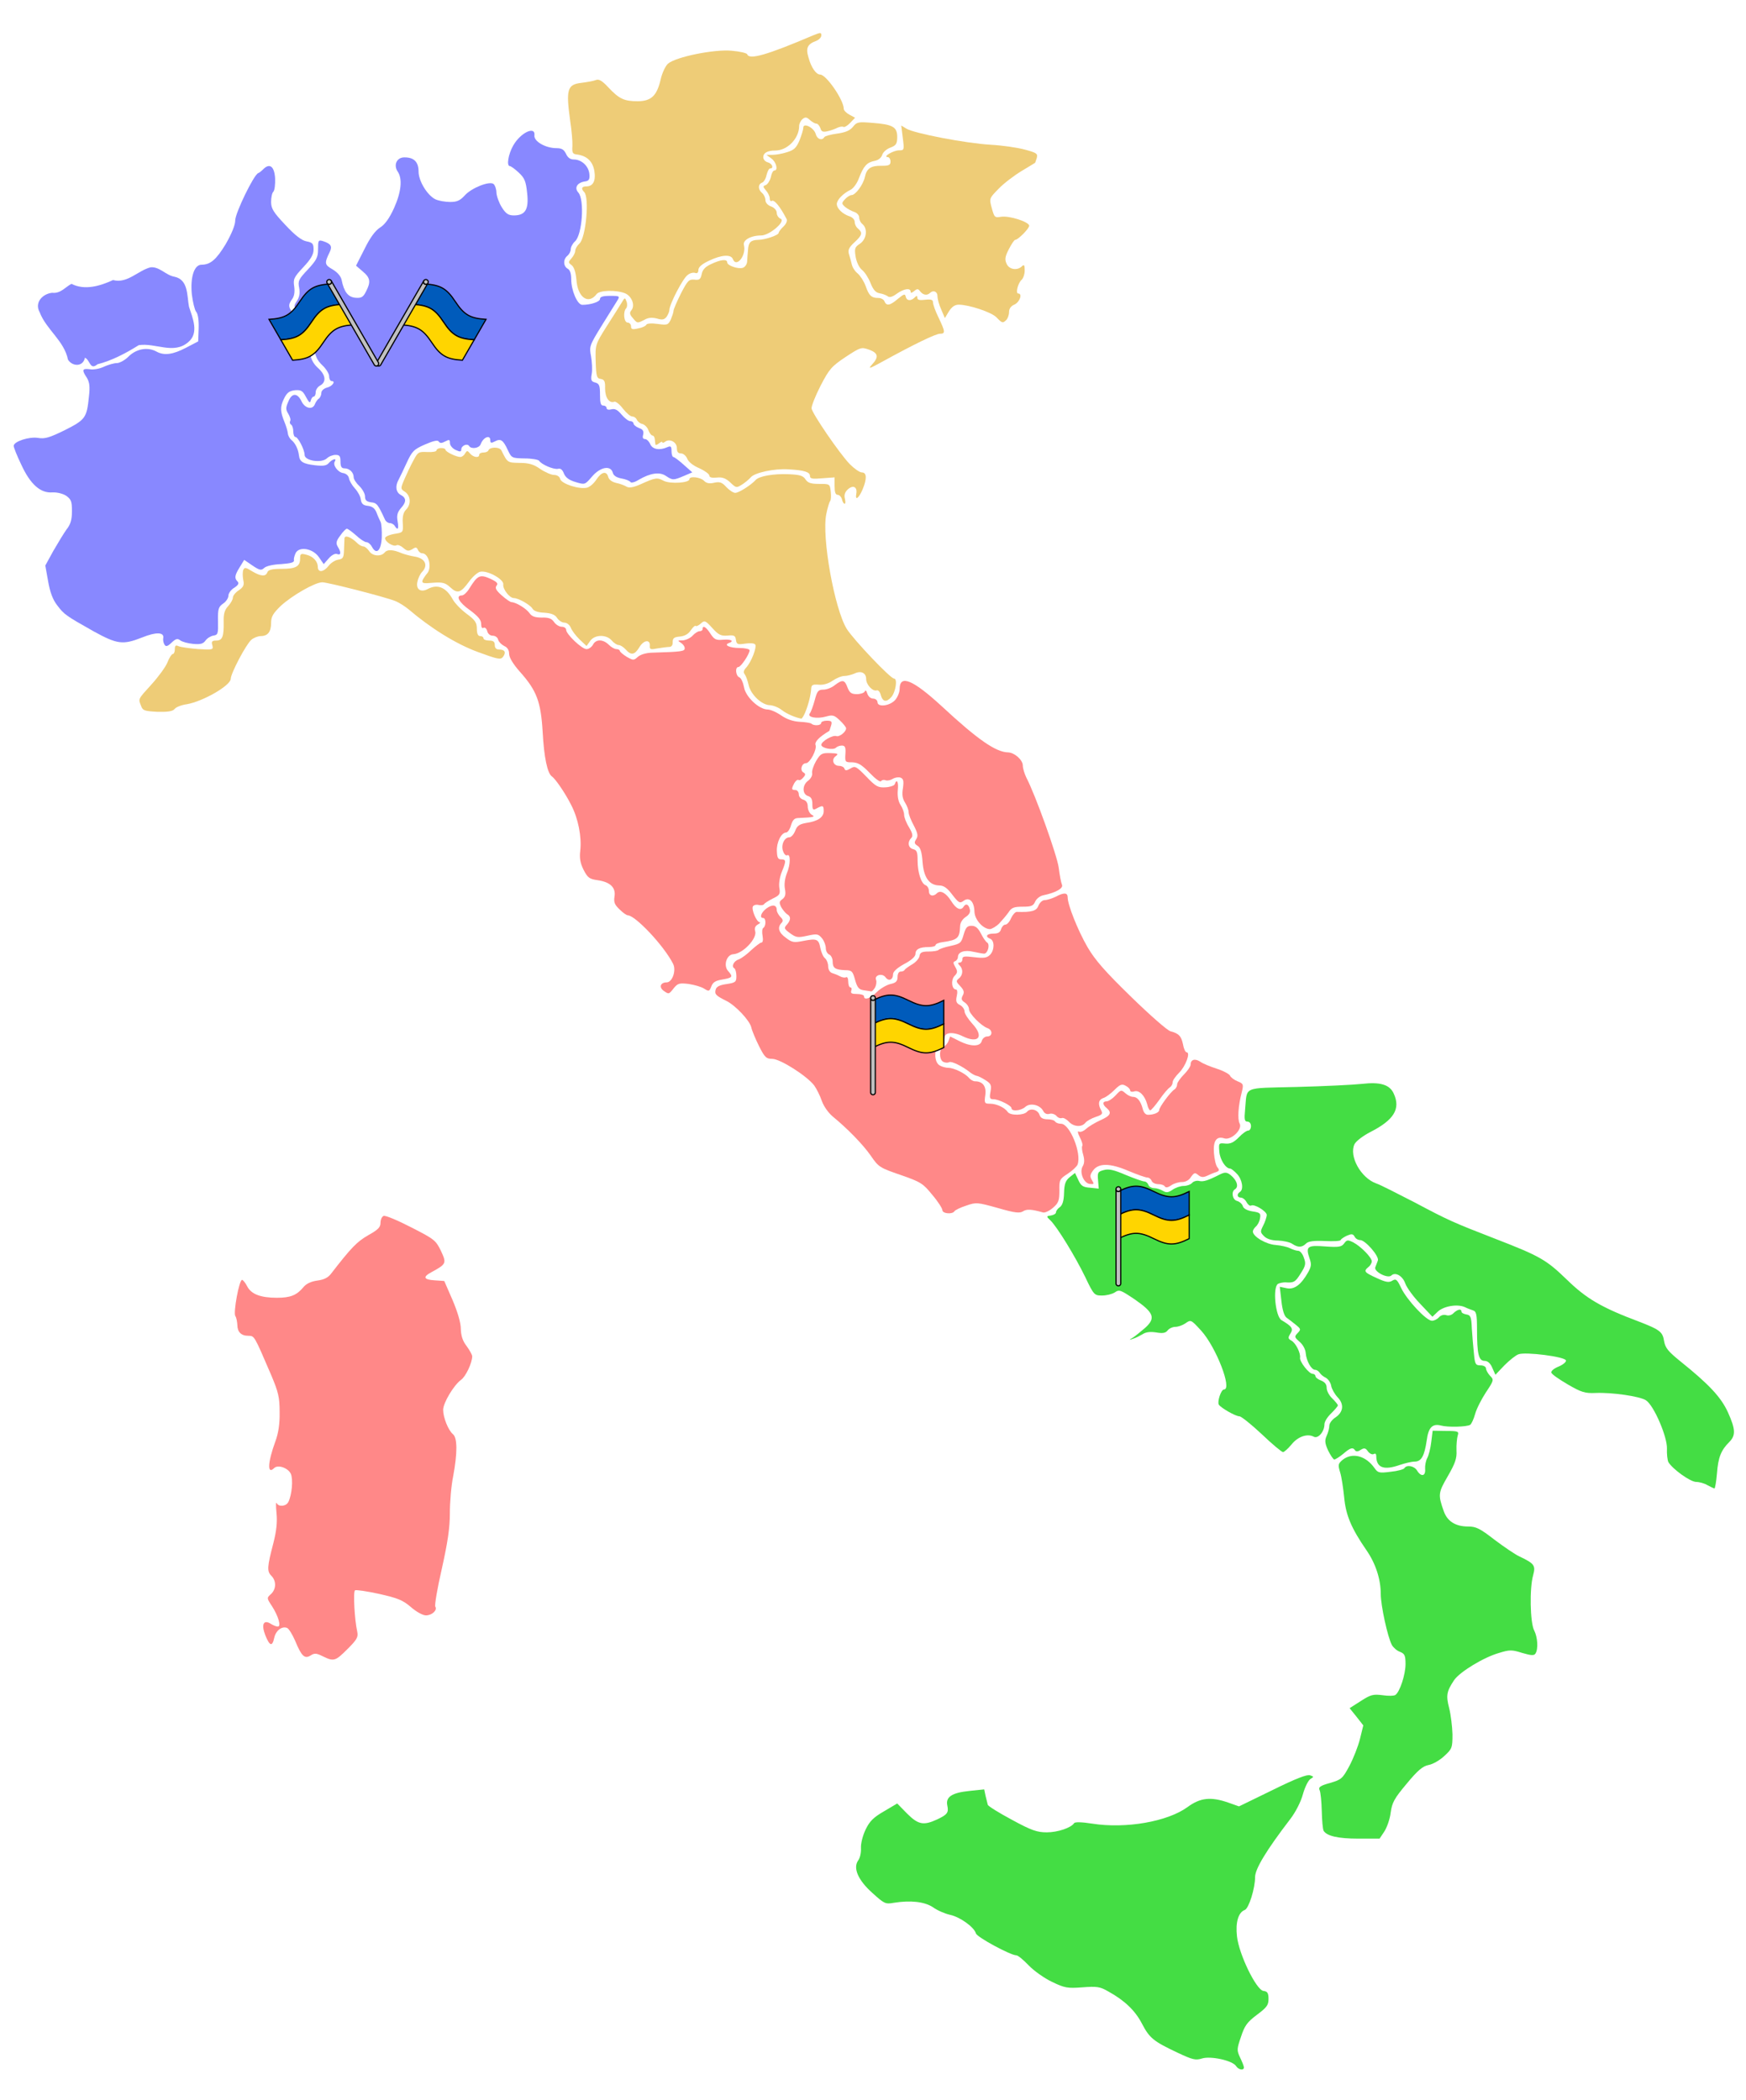 <?xml version="1.0" encoding="UTF-8" standalone="no"?>
<svg version="1.0" height="890" width="740" 
	xmlns="http://www.w3.org/2000/svg" 
	xmlns:xlink="http://www.w3.org/1999/xlink">

<g transform="translate(0,-100)">

<g id="emb_roma" fill="#f88">
  <path transform="matrix(0.948,0,0,0.948,-83.881,51.959)" d="
	m 389.7,492.5 c 1.8,-2.2 2.5,-2.4 6.7,-1.9 2.6,0.4 5.7,1.3 6.9,2.1 2.1,1.3 2.3,1.3 3.2,-1 0.7,-1.9 1.9,-2.6 
	5,-3.1 4.5,-0.8 4.8,-1.2 2.5,-3.8 -2.2,-2.4 -0.7,-7.3 2.3,-7.5 4.3,-0.2 10.8,-7.1 9.8,-10.3 -0.4,-1.3 
	0,-2.3 1.2,-3 1,-0.5 1.3,-1 0.8,-1 -1.4,-0.1 -3.8,-5.8 -3,-7.1 0.4,-0.6 1.5,-0.9 2.6,-0.6 1,0.2 2.1,0.1 
	2.4,-0.4 0.3,-0.5 2.1,-1.6 3.9,-2.5 3.1,-1.5 3.4,-2 2.9,-4.8 -0.3,-1.9 0.2,-4.9 1.1,-7.1 2,-4.9 2,-5.6 
	-0.3,-5.6 -1.4,0 -1.8,-0.8 -1.9,-3.7 -0.2,-3.9 2,-8.3 4.1,-8.3 0.7,0 1.7,-1.4 2.2,-3.2 0.8,-2.5 1.5,-3.3 
	3.5,-3.3 6.8,-0.3 7.6,-0.5 5.7,-1.5 -0.9,-0.6 -1.7,-2.2 -1.7,-3.6 0,-1.7 -0.7,-2.7 -2,-3.1 -1.1,-0.3 
	-2,-1.3 -2,-2.4 0,-1 -0.7,-1.9 -1.5,-1.9 -1.8,0 -1.9,-0.4 -0.5,-3.1 0.6,-1 1.4,-1.7 1.9,-1.4 0.5,0.3 
	1.4,-0.2 2.1,-1.1 1.1,-1.2 1.1,-1.7 0,-2.3 -1.6,-1 -0.7,-4.1 1.2,-4.1 1.8,0 5,-6.2 4.3,-8.1 -0.6,-1.4 
	1.8,-3.8 6.1,-6.3 0.1,0 0.4,-1.1 0.8,-2.3 0.6,-1.9 0.3,-2.3 -1.9,-2.3 -1.4,0 -2.5,0.5 -2.5,1 0,1.2 -3.3,1.4 
	-4.4,0.3 -0.4,-0.3 -2.7,-0.7 -5.2,-0.8 -3,-0.2 -5.7,-1.1 -8.2,-2.8 -2.1,-1.5 -4.9,-2.7 -6.1,-2.7 -3.9,0 
	-9.9,-5.7 -10.6,-10 -0.4,-2.1 -1.3,-4.1 -2.1,-4.4 -1.6,-0.6 -2,-4.6 -0.4,-4.6 1.1,0 5,-5.8 5,-7.5 0,-0.5 
	-2,-1 -4.4,-1 -4.4,0 -7.3,-1.3 -4.9,-2.2 2.6,-0.9 1.1,-1.8 -2.5,-1.5 -3.2,0.3 -4,-0.1 -5.7,-2.7 -2,-3.1 
	-3.5,-3.9 -3.5,-2.1 0,0.6 -0.6,1 -1.4,1 -0.7,0 -2.1,0.9 -3.1,2 -1,1.1 -3,2 -4.4,2.1 -2.3,0 -2.4,0.1 -0.9,1 
	1,0.6 1.8,1.7 1.8,2.5 0,1.4 -1.2,1.6 -14.8,2 -2.5,0.1 -5,0.8 -6.2,1.9 -1.8,1.6 -2,1.6 -5,-0.1 -1.6,-1 
	-3,-2.2 -3,-2.6 0,-0.4 -0.7,-0.8 -1.5,-0.8 -0.9,0 -2.4,-0.9 -3.5,-2 -2.6,-2.5 -5.7,-2.5 -7,0 -0.6,1.1 
	-1.9,2 -2.9,2 -2.1,0 -9.1,-6.7 -9.1,-8.6 0,-0.8 -0.9,-1.4 -2,-1.4 -1,0 -2.6,-0.9 -3.4,-2.1 -1.1,-1.6 
	-2.5,-2.1 -5.5,-2 -3,0 -4.5,-0.5 -5.5,-2 -1.5,-2.1 -6,-4.8 -8,-4.9 -0.6,0 -2.6,-1.4 -4.5,-3.1 -2.5,-2.2 
	-3,-3.3 -2.2,-4.3 0.8,-1 0.1,-1.7 -2.9,-3.1 -4.5,-2 -5.6,-1.5 -9.1,4.1 -1.1,1.9 -2.7,3.4 -3.5,3.4 -3,0 
	-1.3,3.2 3.6,6.6 3.6,2.7 5,4.3 5,6.1 0,1.5 0.4,2.2 1,1.8 0.6,-0.4 1.4,0.3 1.7,1.4 0.3,1.3 1.3,2.1 2.5,2.1 
	1.1,0 2.2,0.8 2.4,1.8 0.3,1 1.5,2.2 2.7,2.8 1.4,0.6 2.2,1.8 2.2,3.5 0,1.6 1.7,4.5 4.8,8 7.5,8.4 9.4,13.3 
	10.2,27.1 0.6,11.1 2.1,18.3 4.1,19.7 1.7,1.2 6.1,7.7 8.6,12.7 3.2,6.1 4.8,14.4 4.1,20.5 -0.4,3.4 0,5.6 
	1.5,8.6 1.8,3.5 2.6,4.1 6.2,4.6 5.7,0.8 8.3,3.3 7.6,7.4 -0.4,2.5 0.1,3.6 2.3,5.7 1.5,1.5 3.1,2.6 3.6,2.6 
	3.4,0 16.3,13.7 20.3,21.7 1.5,2.9 -0.3,8.3 -2.9,8.3 -2.7,0 -3.5,2.1 -1.4,3.7 2.4,1.7 2.4,1.7 4.6,-1.1 z"/>
  <path d="
	m 423.5,491.4 c 1.3,-1.4 3.1,-3.5 4,-4.8 1.2,-1.9 2.3,-2.3 5.9,-2.3 3.6,0 4.5,-0.3 5.3,-2.1 0.5,-1.2 
	2,-2.4 3.3,-2.7 5.7,-1.2 8.7,-3 8.1,-4.5 -0.4,-0.9 -1,-4.1 -1.4,-7.3 -0.7,-5.2 -9.9,-30.9 -13.7,-38.1 
	-0.8,-1.7 -1.5,-3.9 -1.5,-5.1 0,-2.4 -3.5,-5.5 -6.2,-5.6 -5.2,-0.1 -12.8,-5.3 -28.2,-19.6 -12.3,-11.3 
	-17.8,-13.5 -17.8,-7.3 0,1.4 -0.9,3.6 -2,4.8 -2.4,2.5 -7.4,3 -7.4,0.8 0,-0.8 -0.9,-1.5 -1.8,-1.5 -1.1,0 
	-2.1,-0.9 -2.5,-2.1 -0.4,-1.3 -0.8,-1.7 -1.1,-0.9 -0.3,0.6 -1.8,1.1 -3.3,1.1 -2.3,0 -3.1,-0.5 -4,-2.8 
	-1.2,-3.3 -2.1,-3.5 -5.4,-1 -1.3,1.1 -3.5,1.9 -4.8,1.9 -2.2,0 -2.7,0.6 -3.7,4.5 -0.7,2.5 -1.6,5 -2.1,5.6 
	-1.2,1.6 3,2.4 6.9,1.3 2.8,-0.8 3.5,-0.6 5.8,1.6 1.5,1.4 2.7,2.9 2.7,3.4 0,1.5 -2.8,3.7 -4.1,3.3 -1.5,-0.6 
	-6.4,2.2 -6.4,3.7 0,1.4 5,2.4 6.2,1.2 0.5,-0.5 1.6,-0.9 2.5,-0.9 1.4,0 1.7,0.8 1.5,3.6 -0.2,3.4 -0.1,3.5 
	2.9,3.5 2.5,0.1 4,1 7.4,4.5 2.3,2.4 4.4,4 4.8,3.5 0.3,-0.5 1.2,-0.7 1.9,-0.4 0.8,0.3 2.1,0 3.1,-0.6 1,-0.6 
	2.4,-0.8 3.3,-0.5 1.2,0.5 1.4,1.4 1,4.4 -0.5,2.8 -0.2,4.5 0.9,6.2 0.8,1.3 1.5,3.1 1.5,4 0,1 1,3.5 2.2,5.7 
	1.7,3.3 1.9,4.4 1,5.8 -0.9,1.4 -0.8,1.9 0.6,2.8 1.2,0.7 1.8,2.6 2.1,6.8 0.5,6.6 2.8,9.9 7.1,10 1.9,0 
	3.4,1.1 5.5,3.9 2.7,3.5 3.2,3.8 4.8,2.6 2.4,-1.8 4.5,0.3 4.6,4.6 0.1,3.4 3.6,7.3 6.5,7.4 0.8,0 2.7,-1.1 4,-2.4 z"/>
  <path d="
	m 404.5,613.4 c 0.3,-0.5 2.5,-1.6 5,-2.4 4.3,-1.5 4.7,-1.4 13.4,1 7.2,2.1 9.3,2.3 10.7,1.4 1.6,-1 3.5,-0.9 
	8.5,0.5 0.8,0.2 2.7,-0.7 4.2,-2 2.3,-2 2.7,-3 2.7,-7.2 -0.1,-4.6 0.1,-5 3.5,-7.2 2,-1.3 3.9,-3.1 4.2,-3.9 
	1.8,-4.8 -3.3,-17.3 -7,-17.3 -1.1,0 -2.1,-0.4 -2.5,-0.9 -0.3,-0.6 -1.8,-1 -3.3,-1 -1.8,0 -2.9,-0.6 -3.3,-1.8 
	-0.7,-2.3 -3.9,-3.1 -5.3,-1.4 -1.4,1.6 -7.1,1.7 -8.2,0.1 -1.2,-1.8 -4.7,-3.5 -7.5,-3.5 -2.3,0 -2.5,-0.2 
	-2,-3.7 0.5,-3.7 -1.1,-5.8 -4.4,-5.8 -0.7,0 -1.8,-0.6 -2.5,-1.4 -1.5,-1.9 -6.4,-4.3 -8.7,-4.3 -1,0 -2.7,-0.4 
	-3.7,-1 -2.6,-1.4 -2.5,-7.6 0.1,-9.2 1,-0.7 1.9,-1.8 1.9,-2.5 0,-2.4 3.7,-2.7 7.7,-0.7 6.8,3.3 9.2,0.2 
	4.1,-5.3 -1.8,-2 -3.3,-4.3 -3.3,-5.2 0,-0.9 -0.8,-2.1 -1.9,-2.7 -1.6,-0.8 -1.9,-1.6 -1.4,-3.8 0.4,-1.7 
	0.2,-2.8 -0.3,-2.8 -1.8,0 -2.3,-3.9 -0.7,-5.7 1.4,-1.4 1.4,-2 0.4,-3.8 -1,-1.7 -1,-2.2 -0.1,-2.5 0.7,-0.3 
	1.2,-1.1 1.2,-1.8 0,-2.1 2.8,-3.1 6.5,-2.2 1.9,0.4 4,0.8 4.6,0.8 1.5,0 2.6,-3.8 1.3,-4.7 -0.6,-0.3 -1.8,-2.1 
	-2.7,-3.9 -1.2,-2.3 -2.3,-3.2 -3.9,-3.2 -1.9,0 -2.5,0.7 -3.4,3.8 -1,3.5 -1.4,3.8 -5.4,4.7 -2.5,0.5 -4.8,1.3 
	-5.2,1.7 -0.3,0.4 -2.3,0.7 -4.2,0.7 -2.9,0 -3.7,0.4 -3.9,2 -0.2,1 -1.6,2.6 -3.2,3.5 -1.5,0.9 -2.9,1.9 
	-3.1,2.3 -0.2,0.4 -0.9,0.7 -1.7,0.7 -0.8,0 -1.3,1 -1.3,2.3 0,1.8 -0.7,2.5 -3.1,3 -1.6,0.4 -4.2,1.9 -5.7,3.4 
	-2.7,2.7 -5.4,3.6 -5.4,1.8 0,-0.6 -1.4,-1 -3,-1 -2.2,0 -2.8,-0.3 -2.4,-1.4 0.3,-0.8 0.1,-1.4 -0.4,-1.4 
	-0.5,0 -0.9,-1.1 -0.9,-2.5 0,-1.3 -0.4,-2.1 -0.9,-1.8 -0.5,0.3 -1.7,0.1 -2.6,-0.4 -0.9,-0.5 -2.4,-1.1 
	-3.4,-1.4 -0.9,-0.3 -1.6,-1.5 -1.6,-2.8 0,-1.3 -0.6,-2.8 -1.3,-3.4 -0.8,-0.6 -1.6,-2.5 -2,-4.3 -0.7,-3.9 
	-1.5,-4.2 -7.2,-3.1 -4,0.8 -4.8,0.7 -7.4,-1.3 -3.1,-2.2 -3.7,-4.4 -1.9,-6.3 0.8,-0.8 0.7,-1.5 -0.5,-2.6 
	-0.8,-0.9 -1.5,-2.1 -1.5,-2.9 0,-2.2 -1.8,-2.5 -4.3,-0.7 -2.3,1.7 -3.2,4.1 -1.4,4.1 1.2,0 1.2,3.5 0,4.2 
	-0.5,0.3 -0.6,1.8 -0.3,3.4 0.3,1.7 0.1,2.8 -0.5,2.8 -0.5,0 -2.4,1.5 -4.3,3.2 -1.8,1.8 -4.2,3.5 -5.2,3.9 
	-2.1,0.6 -3.4,3 -2,3.8 0.5,0.3 0.9,1.8 0.9,3.3 0,2.5 -0.3,2.8 -4.2,3.4 -2.9,0.4 -4.3,1.1 -4.6,2.4 -0.5,1.9 
	0.1,2.5 4.5,4.7 3.9,1.9 9.9,8.3 10.6,11.2 0.3,1.4 1.8,5 3.3,8 2.4,4.8 3.1,5.4 5.6,5.4 3.4,0 14.8,7.3 
	17.8,11.3 1,1.4 2.5,4.4 3.2,6.5 0.8,2.3 2.8,5.1 4.6,6.6 6.1,5 12.8,11.8 16.2,16.7 3.2,4.7 3.8,5.1 12.6,8.1 
	8.6,3 9.5,3.6 13.4,8.4 2.4,2.8 4.3,5.8 4.3,6.5 0,1.5 4.2,1.9 5.1,0.5 z"/>
  <path d="
	m 370.9,518.5 c 0.5,-1 0.7,-2.4 0.4,-3.2 -0.8,-2 2.6,-3 4,-1.1 1.4,1.9 3.2,1.1 3.2,-1.3 0,-1.1 1.8,-2.7 
	4.7,-4.3 3.1,-1.6 4.8,-3.2 4.8,-4.3 0,-2 1.8,-2.9 5.7,-2.9 1.6,0 2.8,-0.4 2.8,-0.8 0,-0.5 1.4,-1.1 3.1,-1.3 
	6.3,-0.9 7.1,-1.7 7.3,-6.6 0,-1.5 0.9,-3 2.3,-4 1.6,-1 2.2,-2.1 1.8,-3.4 -0.5,-2.1 -1.7,-2.5 -2.6,-1 
	-1.2,1.9 -3.2,0.9 -5.2,-2.3 -2.2,-3.5 -4.6,-4.9 -6.1,-3.4 -1.6,1.6 -3.4,1.1 -3.4,-0.9 0,-1.1 -0.6,-2.2 
	-1.4,-2.5 -1.9,-0.7 -3.4,-5.5 -3.4,-10.5 0,-3.5 -0.3,-4.4 -1.9,-4.8 -2.1,-0.5 -2.5,-3 -0.8,-4.7 0.8,-0.8 
	0.6,-2 -0.9,-4.5 -1.2,-1.9 -2.1,-4.3 -2.1,-5.3 0,-1.1 -0.7,-3 -1.5,-4.2 -1,-1.5 -1.4,-3.7 -1.2,-6.2 0.4,-3.5 
	-0.4,-5.2 -1.3,-2.6 -0.2,0.6 -2,1.2 -3.9,1.3 -3.1,0.2 -4.1,-0.3 -8.1,-4.5 -4.3,-4.4 -4.8,-4.7 -6.7,-3.5 
	-1.7,1 -2.3,1 -2.6,0.1 -0.2,-0.7 -1.3,-1.2 -2.3,-1.2 -2.4,0 -3.4,-2.7 -1.4,-4.1 1.3,-1 0.9,-1.2 -2.3,-1.3 
	-3.6,-0.1 -4.1,0.2 -6,3.3 -1.1,1.9 -1.9,4.3 -1.7,5.2 0.2,1 -0.6,2.4 -1.7,3.2 -2.5,1.8 -2.6,5.7 0,6.5 
	1.3,0.4 1.8,1.4 1.8,3.4 0,2.5 0.3,2.7 1.9,1.8 2.6,-1.4 2.9,-1.2 2.9,1.2 0,2.6 -2.5,4.3 -7.4,5 -2.9,0.5 
	-3.9,1.2 -4.7,3.4 -0.6,1.5 -1.7,2.7 -2.5,2.7 -2.1,0 -3.6,3.3 -2.6,5.9 0.4,1.2 1.2,2 1.7,1.7 1.5,-0.8 
	1.5,3.9 -0.1,7.6 -0.9,2.3 -1.2,4.9 -0.8,6.8 0.4,2.2 0.1,3.3 -1.1,4.2 -1.4,1 -1.4,1.5 -0.5,3.4 0.7,1.2 
	1.8,2.5 2.5,3 1.7,0.9 1.6,2.5 -0.1,4.4 -1.3,1.4 -1.2,1.8 1.3,3.6 2.6,1.9 3.3,2 7.4,1.1 4.1,-0.9 4.6,-0.8 
	6.2,1.1 0.9,1.1 1.6,3 1.6,4.2 0,1.2 0.7,2.4 1.5,2.7 0.7,0.3 1.4,1.6 1.4,2.9 0,2.8 1,3.5 5.2,3.7 2.9,0 
	3.3,0.4 4.3,4.1 0.9,3.2 1.6,4.1 3.6,4.4 1.4,0.2 2.8,0.4 3.2,0.5 0.4,0.1 1.1,-0.7 1.7,-1.7 z"/>
  <path d="
	m 460,575.9 c 0.6,-0.8 2.6,-1.9 4.4,-2.5 2.7,-0.9 3.1,-1.3 2.3,-2.8 -1.5,-2.7 -1.1,-4.5 0.9,-5.2 1.1,-0.3 
	3.2,-1.9 4.7,-3.4 2.4,-2.4 3.2,-2.7 4.8,-1.8 1,0.5 1.9,1.4 1.9,2 0,0.5 0.8,0.7 1.7,0.4 2.1,-0.7 4.5,1.7 
	5.5,5.4 0.3,1.4 0.9,2.6 1.3,2.6 0.4,0 2.1,-2 3.9,-4.5 1.7,-2.5 3.7,-4.8 4.4,-5.2 0.7,-0.5 1.2,-1.4 1.2,-2.2 
	0,-0.8 1.3,-2.6 2.8,-4.1 2.7,-2.7 4.9,-8.6 3.1,-8.6 -0.5,0 -1.2,-1.5 -1.5,-3.3 -0.7,-3.5 -1.8,-4.7 -5.3,-5.6 
	-1.3,-0.3 -8.8,-6.9 -16.7,-14.6 -11,-10.7 -15.3,-15.6 -18.5,-21.1 -4.1,-7.1 -8.4,-17.9 -8.4,-21.1 0,-2 
	-1.6,-2.1 -5.1,-0.2 -1.5,0.7 -3.6,1.4 -4.6,1.4 -1,0 -2.1,1 -2.7,2.4 -0.8,2.2 -2.8,2.8 -9.2,2.6 -0.6,0 
	-1.7,1.2 -2.4,2.7 -0.6,1.5 -1.7,2.7 -2.4,2.7 -0.7,0 -1.5,0.9 -1.8,1.9 -0.4,1.4 -1.3,1.9 -3.2,1.9 -3,0 
	-3.7,1.3 -1.4,2.2 1.9,0.8 1.8,4.9 -0.1,6.8 -1.3,1.3 -2.6,1.5 -6.7,1 -4.2,-0.5 -5,-0.4 -5,0.8 0,0.9 -0.5,1.5 
	-1.2,1.5 -0.8,0 -0.8,0.3 0,1.2 1.6,1.5 1.5,4.1 -0.3,5.5 -1.3,1.1 -1.2,1.4 0.6,3.3 1.6,1.7 1.8,2.6 1,4 
	-0.7,1.4 -0.5,2 0.9,2.9 1,0.7 1.8,1.9 1.8,2.9 0,1.8 5.2,7.1 7.9,8 2.2,0.8 2.1,3.5 -0.2,3.5 -1,0 -2,0.9 
	-2.3,1.9 -0.6,2.5 -4.7,2.5 -9.6,0 l -3.8,-1.9 -0.7,1.9 c -0.4,1.1 -1.4,2.2 -2.2,2.5 -1.9,0.8 -1.8,5.7 
	0.1,6.4 0.8,0.4 1.9,0.4 2.4,0.1 0.9,-0.6 5.7,1.8 8.7,4.2 1,0.8 2.3,1.5 3,1.6 0.7,0.1 2.4,1 3.8,1.9 2.2,1.4 
	2.5,2.1 2,4.8 -0.5,2.7 -0.3,3.2 1.2,3.2 2.3,0 7.7,2.7 7.7,3.8 0,1.5 4,1.1 5.8,-0.5 2,-1.9 6.2,-1 7.6,1.6 
	0.6,1.2 1.6,1.6 2.7,1.3 0.9,-0.3 2.2,0.1 2.9,0.8 0.6,0.8 1.6,1.2 2.3,1 0.6,-0.3 1.9,0.4 2.9,1.4 2,2.3 5.5,2.6 7.1,0.6 z"/>
  <path d="
	m 500.9,601 c 1.6,0 3.1,-0.8 3.9,-2.2 1.3,-1.8 1.7,-1.9 3,-0.8 1.2,1 2.1,1.1 3.7,0.4 1.2,-0.6 2.9,-1.3 
	3.9,-1.6 1.4,-0.5 1.5,-0.9 0.6,-2 -0.7,-0.8 -1.3,-3.5 -1.5,-6.1 -0.4,-5.2 1.1,-7.3 4.4,-6.2 2.9,0.9 7.8,-3.8 
	6.5,-6.3 -1,-1.8 -0.6,-7.6 0.9,-13.3 0.8,-3.3 0.7,-3.6 -1.8,-4.6 -1.5,-0.6 -2.9,-1.7 -3.2,-2.4 -0.2,-0.6 
	-2.7,-2 -5.5,-2.9 -2.8,-0.9 -6,-2.2 -7.1,-3 -2.3,-1.5 -4.1,-0.9 -4.1,1.3 0,0.7 -1.3,2.6 -2.8,4.1 -1.6,1.6 
	-2.9,3.5 -2.9,4.2 0,0.8 -0.5,1.8 -1.2,2.2 -1.6,1 -6.4,7.5 -6.4,8.7 0,1 -2.2,2 -4.7,2 -1.1,0 -1.9,-0.9 
	-2.3,-2.6 -0.9,-3.3 -2.3,-5 -4.1,-5 -0.9,0 -2.3,-0.7 -3.3,-1.6 -1.7,-1.5 -1.9,-1.4 -4.1,1 -1.3,1.4 -3,2.5 
	-3.8,2.5 -1.8,0 -1.8,1.4 0.1,2.9 2.2,1.9 1.6,3.2 -2.7,5.1 -2.2,1 -4.9,2.6 -6,3.6 -1.2,1.1 -2.6,1.6 -3.2,1.2 
	-0.6,-0.3 -0.4,0.7 0.4,2.3 0.9,1.7 1.4,3.4 1.1,3.8 -0.3,0.4 -0.1,2.2 0.4,3.8 0.6,2.1 0.5,3.6 -0.2,4.8 
	-1.5,2.4 0.3,7.1 2.9,7.5 1.9,0.2 2,0.1 1,-1.6 -0.9,-1.5 -0.9,-2.2 0.4,-4 2.3,-3.3 7.2,-3.3 15.1,0.1 3.6,1.5 
	7.2,2.8 8,2.8 0.7,0 1.5,0.6 1.8,1.4 0.3,0.8 1.6,1.4 2.8,1.4 1.2,0 2.5,0.4 2.8,1 0.4,0.6 1.4,0.4 2.7,-0.5 
	1.1,-0.8 3.1,-1.4 4.5,-1.4 z"/>
  <path transform="matrix(0.948,0,0,0.948,-83.881,51.959)" d="
	m 243.8,788 c 4.3,-4.3 4.9,-5.4 4.4,-7.8 -1.2,-5.2 -1.9,-18 -1,-18.5 0.5,-0.3 5.3,0.4 10.8,1.6 8.4,1.9 
	10.6,2.8 14.2,5.9 2.4,2.1 5.3,3.7 6.7,3.7 2.7,0 5.2,-2.3 4.2,-3.9 -0.4,-0.6 0.9,-8.2 2.9,-16.9 2.6,-11.7 
	3.6,-18.2 3.6,-24.8 0,-4.9 0.6,-12.4 1.5,-16.7 1.9,-10.3 1.9,-17 -0.1,-18.7 -2.1,-1.7 -4.4,-7.5 -4.4,-10.9 
	0,-3.1 4.8,-11.1 8,-13.4 2.1,-1.5 4.9,-7.4 5,-10.5 0,-0.7 -1.2,-2.8 -2.5,-4.6 -1.8,-2.3 -2.5,-4.6 -2.6,-7.7 
	0,-2.7 -1.4,-7.5 -3.7,-12.9 l -3.7,-8.5 -4.3,-0.3 c -4.9,-0.3 -5.4,-1.5 -1.5,-3.6 6.8,-3.7 6.9,-4 4.3,-9.6 
	-2.3,-4.7 -2.9,-5.2 -13.3,-10.5 -6,-3.1 -11.5,-5.4 -12.3,-5.1 -0.8,0.3 -1.4,1.7 -1.4,3.1 0,2 -1.1,3.1 
	-5.6,5.6 -5,2.9 -7.5,5.5 -16.4,17 -1.4,1.9 -3.2,2.8 -6.2,3.2 -2.9,0.4 -5,1.4 -6.3,3 -3,3.6 -5.8,4.7 -11.8,4.7 
	-7.3,0 -11.5,-1.6 -13.3,-5.1 -0.8,-1.6 -1.9,-2.9 -2.3,-2.9 -1.3,0 -4,14.7 -3,16.2 0.5,0.7 0.8,2.5 0.9,3.9 
	0,3.2 1.7,4.9 4.9,4.9 2.8,0.1 2.5,-0.4 10.2,17.5 3.3,7.8 3.8,10.1 3.8,16.7 0.1,5.3 -0.6,9.5 -1.9,13 -3.5,9.6 
	-3.7,15.1 -0.5,11.9 1.7,-1.6 6.2,0 7.4,2.6 1.1,2.5 0.5,9.4 -1.1,12.6 -1,2 -4.4,2.3 -5.2,0.5 -0.4,-0.7 
	-0.4,1.3 -0.1,4.4 0.4,4.1 0,8 -1.4,13.5 -2.8,10.7 -2.9,12.6 -0.9,14.6 2.3,2.3 2.2,6 -0.2,8.2 -1.9,1.7 
	-1.9,1.8 0.5,5.4 2.8,4.4 4.2,9.1 2.6,9.1 -0.7,0 -2,-0.5 -3.1,-1.2 -3.3,-2.1 -4.4,0.2 -2.5,5.1 2,4.9 3.1,5.2 
	4,1.1 0.7,-3.2 3.4,-5.3 5.7,-4.4 0.8,0.3 2.4,2.9 3.7,5.9 2.8,6.8 4.2,8.1 6.9,6.4 1.7,-1.1 2.6,-1 5.4,0.4 
	4.9,2.4 5.6,2.2 11,-3.2 z"/>
</g>

<g id="emb_napoli" fill="#4d4">
  <path transform="matrix(0.948,0,0,0.948,-83.881,51.959)" d="
	m 665.8,696.6 c 2.8,-3.6 7.1,-5.1 10,-3.6 1.9,1.1 4.8,-2.2 4.8,-5.5 0,-1.2 1.3,-3.3 3,-4.9 1.6,-1.6 3,-3.2 
	3,-3.6 0,-0.4 -1.2,-1.8 -2.5,-3.1 -1.4,-1.3 -2.5,-3.4 -2.5,-4.7 0,-1.6 -0.8,-2.6 -2.5,-3.3 -1.4,-0.5 
	-2.5,-1.4 -2.5,-1.9 0,-0.6 -0.6,-1.1 -1.3,-1.1 -1.6,0 -5.9,-5.5 -5.6,-7.2 0.3,-2.1 -1.9,-6.5 -3.8,-7.6 
	-1.6,-0.9 -1.7,-1.3 -0.5,-3.2 1.4,-2.2 0.7,-3.2 -4,-6 -2.7,-1.6 -4,-14.6 -1.6,-16.2 0.7,-0.4 2.2,-0.7 
	3.3,-0.7 3.8,0.3 4.5,-0.1 6.9,-4 2.2,-3.4 2.4,-4.4 1.4,-7 -0.5,-1.7 -1.7,-3.1 -2.5,-3.1 -0.8,0 -2.4,-0.5 
	-3.6,-1.1 -1.1,-0.6 -4.1,-1.3 -6.5,-1.5 -4.3,-0.3 -10.1,-3.7 -10.2,-6 0,-0.6 0.6,-1.6 1.4,-2.3 0.7,-0.6 
	1.6,-2.2 1.8,-3.6 0.4,-2.2 0.1,-2.6 -3.3,-3.1 -2.5,-0.4 -4.1,-1.3 -4.4,-2.4 -0.3,-1 -1.5,-2 -2.6,-2.3 
	-2,-0.5 -2.7,-4.1 -0.9,-5.2 1.6,-1 1.1,-3.3 -1,-5.5 -2.3,-2.2 -3.2,-2.4 -5.8,-1.1 -5.3,2.7 -7.3,3.3 -9.1,2.9 
	-1.1,-0.3 -2.6,0.1 -3.2,0.8 -0.7,0.8 -2.4,1.4 -3.8,1.4 -1.5,0 -3.7,0.8 -5,1.7 -1.9,1.3 -2.8,1.4 -4.3,0.5 
	-1,-0.6 -2.7,-1.2 -3.8,-1.2 -1.2,0 -2.4,-0.6 -2.7,-1.5 -0.3,-0.8 -1.1,-1.5 -1.8,-1.5 -0.7,0 -4.4,-1.3 
	-8.3,-2.9 -5.3,-2.3 -7.6,-2.8 -9.8,-2.2 -2.7,0.7 -2.9,1.1 -2.6,4.5 l 0.3,3.8 -3.8,-0.4 c -3.2,-0.2 -4.1,-0.8 -5.3,-3.4 
	l -1.5,-3.2 -2.4,1.9 c -1.8,1.5 -2.4,3 -2.5,7 -0.1,3.6 -0.7,5.5 -1.9,6.4 -1,0.7 -1.7,1.7 -1.7,2.3 0,0.6 
	-1,1.2 -2.2,1.4 -2.2,0.3 -2.2,0.4 -0.3,2.2 3,2.9 11.1,16.1 15.6,25.4 3.8,8 4.1,8.2 7.5,8.2 1.9,0 4.4,-0.6 
	5.7,-1.4 2,-1.4 2.6,-1.1 9,3.2 8.5,5.9 9.4,8.3 4.5,12.7 -1.9,1.6 -4.3,3.6 -5.4,4.3 -1.9,1.1 -1.9,1.2 
	0.1,0.5 1.1,-0.3 3,-1.3 4.2,-2 1.5,-1 3.5,-1.2 6.1,-0.8 2.8,0.5 4.2,0.3 5.1,-0.9 0.7,-0.9 2.3,-1.6 3.5,-1.6 
	1.2,0 3.2,-0.7 4.5,-1.6 2.4,-1.7 2.5,-1.6 7,3.3 6.7,7.4 14,26.3 10.2,26.3 -1.3,0 -3.1,5.5 -2.3,6.8 1,1.5 
	7.5,5.2 9.2,5.2 0.8,0 5.3,3.6 10,8 4.6,4.4 8.9,8 9.5,8 0.5,0 2.2,-1.5 3.7,-3.3 z"/>
  <path d="
	m 593.3,720.9 c 2.1,-0.7 4.9,-1.4 6.2,-1.4 2.9,0 4.2,-2.3 5.2,-9.1 0.7,-5.4 2.4,-7.1 6,-6.2 2.9,0.8 10.9,0.6 
	12.4,-0.3 0.5,-0.3 1.5,-2.4 2.1,-4.6 0.6,-2.2 2.7,-6.3 4.6,-9.2 3.4,-5.1 3.4,-5.3 1.7,-7 -0.9,-1 -1.7,-2.4 
	-1.7,-3.1 0,-0.7 -1,-1.3 -2.3,-1.3 -2.1,0 -2.4,-0.5 -2.8,-4.9 -0.3,-2.8 -0.7,-7.6 -0.9,-10.7 -0.2,-5 
	-0.5,-5.7 -2.4,-6 -1.1,-0.2 -2,-0.7 -2,-1.2 0,-1.3 -1.6,-1 -3.3,0.6 -0.8,0.9 -2.2,1.3 -3.2,0.9 -1.1,-0.3 
	-2.3,0.1 -3,0.9 -0.7,0.8 -2,1.5 -3,1.5 -2.4,0 -10.7,-8.9 -13.1,-14 -1.7,-3.6 -2.2,-3.9 -3.7,-3 -1.4,0.9 
	-2.7,0.7 -6.6,-1.1 -5.3,-2.4 -5.7,-2.9 -3.5,-4.7 0.8,-0.6 1.4,-1.7 1.4,-2.4 0,-1.6 -4.6,-6.3 -7.8,-8 
	-2.4,-1.2 -2.8,-1.1 -3.9,0.4 -1.1,1.5 -2.2,1.7 -8,1.3 -7.6,-0.6 -8.4,0 -6.7,5 0.9,2.5 0.8,3.5 -0.6,6 
	-3,5.3 -5.9,7.4 -9.1,6.7 l -2.9,-0.6 0.7,6 c 0.4,3.8 1.2,6.4 2.2,7.1 0.8,0.6 2.6,1.9 3.9,3 2.2,1.8 2.2,2 
	0.8,3.5 -1.5,1.5 -1.4,1.8 0.8,3.7 1.4,1.2 2.5,3.2 2.6,4.8 0.3,3.4 2.4,7.1 4,7.1 0.7,0 1.5,0.6 1.9,1.2 
	0.4,0.7 1.6,1.7 2.7,2.2 1,0.6 2,2.1 2.2,3.4 0.2,1.2 1.4,3.4 2.7,4.8 2.9,3 2.5,6.4 -1.1,8.7 -1.3,0.9 -2.4,2.4 
	-2.4,3.4 0,1 -0.5,2.9 -1.1,4.2 -0.9,2 -0.8,3.2 0.6,6.3 1,2 2.2,3.8 2.6,3.8 0.5,0 2.2,-1.1 3.8,-2.4 3,-2.6 
	4.1,-2.9 5,-1.5 0.4,0.6 1.3,0.6 2.4,-0.2 1.5,-0.9 2.1,-0.8 3.1,0.7 0.8,1 1.8,1.4 2.4,1.1 0.7,-0.4 1.1,-0.1 
	1.1,0.8 0,5 3.2,6.2 10,3.8 z"/>
  <path d="
	m 727.7,724.5 c 0.5,-6.8 1.7,-9.8 5.2,-13.3 2.8,-2.8 2.7,-5.4 -0.6,-12.7 -2.9,-6.3 -7.9,-11.7 -20.1,-21.5 
	-5.2,-4.2 -6.4,-5.7 -6.9,-8.5 -0.6,-4 -1.8,-4.9 -10.3,-8.2 -16.3,-6.1 -22.7,-9.9 -31,-18 -8.7,-8.4 -11.3,-9.9 
	-30.4,-17.3 -17.8,-6.9 -19.8,-7.8 -34.1,-15.4 -7.6,-3.9 -14.8,-7.6 -16.2,-8 -6.5,-2.3 -11.7,-11.6 -9.2,-16.7 
	0.7,-1.3 3.6,-3.5 6.7,-5.1 10,-5.1 12.9,-9.8 9.9,-16.3 -1.7,-3.8 -5.7,-5 -13.5,-4.1 -3.7,0.4 -16,1 -27.5,1.3 
	-23.6,0.6 -21,-0.5 -22,9.7 -0.4,4.1 -0.2,5 1,5 0.9,0 1.5,0.8 1.5,1.9 0,1 -0.5,1.9 -1.2,1.9 -0.7,0 -2.5,1.3 
	-4,2.9 -2.1,2.1 -3.5,2.8 -5.7,2.6 -2.8,-0.3 -2.8,-0.2 -2.5,3.5 0.3,3.4 2.7,7.1 4.6,7.1 0.4,0 1.7,1 2.9,2.3 
	2.2,2.3 2.9,6.6 1.2,7.6 -1.4,0.9 -1.2,2.4 0.4,2.4 0.8,0 1.9,0.9 2.4,1.9 0.6,1.1 1.4,1.7 1.9,1.5 1.3,-0.9 
	6.7,2.4 6.7,4 -0.1,0.9 -0.7,2.9 -1.5,4.4 -1.3,2.6 -1.3,2.9 0.3,4.5 1.1,1.2 3.3,1.9 6,1.9 2.3,0.1 5,0.7 
	6,1.4 2.4,1.6 4.1,1.6 5.8,-0.1 1,-1 3.2,-1.3 8,-1.1 3.7,0.2 6.7,0 6.7,-0.4 0,-0.3 1.1,-1.1 2.5,-1.8 2.1,-0.9 
	2.7,-0.9 3.4,0.3 0.4,0.9 1.5,1.5 2.4,1.5 2.1,0 8,6.7 7.5,8.6 -0.3,0.7 -0.7,2 -1.1,2.9 -0.8,1.8 5.3,5 
	6.8,3.5 1.7,-1.6 4.8,0.2 5.9,3.4 0.6,1.7 3.4,5.6 6.3,8.6 l 5.2,5.5 2.3,-2.2 c 2.5,-2.3 8.2,-3.3 11.4,-1.9 
	1,0.5 2.6,1.1 3.5,1.4 1.4,0.4 1.7,1.7 1.7,8 0,10.5 0.7,13.4 3.2,13.4 1.3,0 2.5,1 3.3,3 l 1.3,2.9 3.8,-4 
	c 2.1,-2.1 4.8,-4.3 6,-4.7 2.9,-1.1 19.6,1 20.1,2.6 0.2,0.6 -1.2,1.8 -3.1,2.6 -2,0.8 -3.3,1.9 -3.1,2.6 
	0.2,0.7 3.4,2.9 7,5 5.7,3.3 7.2,3.8 11.8,3.6 6.8,-0.3 18.7,1.4 21.3,3.1 3.4,2.2 9.1,15.6 8.9,20.5 -0.1,2.3 
	0.2,4.8 0.6,5.7 1.8,3 9.2,8.3 11.7,8.4 1.4,0 3.6,0.6 4.9,1.4 1.3,0.7 2.6,1.3 2.9,1.4 0.3,0 0.8,-2.9 1.1,-6.4 z"/>
  <path d="
	m 586.7,876.3 c 1.1,-1.7 2.4,-5.3 2.7,-8 0.6,-4.3 1.5,-6 6.8,-12.3 4.7,-5.7 6.8,-7.4 9.2,-7.9 1.8,-0.3 
	4.8,-2 6.7,-3.8 3.3,-3 3.5,-3.5 3.5,-9.2 -0.1,-3.3 -0.7,-8.3 -1.4,-11.1 -1.4,-5.4 -1.1,-7.1 2.1,-11.9 
	2.4,-3.5 12.6,-9.7 19,-11.5 4.5,-1.4 5.5,-1.4 9.9,0 3.8,1.1 5,1.2 5.6,0.2 1.2,-1.9 0.9,-6.9 -0.6,-9.8 
	-1.7,-3.3 -2,-17.9 -0.4,-23.4 1.1,-4.1 0.5,-4.9 -5.8,-7.9 -1.8,-0.8 -6.6,-4.1 -10.6,-7.1 -6.2,-4.8 -7.8,-5.6 
	-11.2,-5.6 -5.3,0 -8.8,-2.2 -10.3,-6.5 -2.5,-7 -2.3,-7.9 1.7,-14.8 3.1,-5.4 3.9,-7.5 3.7,-10.9 -0.1,-2.4 
	0.2,-5.2 0.5,-6.3 0.6,-1.8 0.3,-2 -5,-2 l -5.6,-0.1 -0.6,4.8 c -0.3,2.7 -1.1,5.7 -1.7,6.8 -0.6,1.1 -1,3.2 
	-0.9,4.6 0.3,3.1 -1.7,3.5 -3.4,0.7 -1.2,-2 -4.4,-2.6 -5.4,-1 -0.3,0.5 -2.9,1.2 -5.8,1.5 -4.8,0.6 -5.4,0.5 
	-6.8,-1.5 -3.7,-5.3 -9.4,-6.8 -13.5,-3.6 -2,1.7 -2.1,2.1 -1.1,5.4 0.6,1.9 1.3,6.7 1.7,10.6 0.7,7.5 3,13 
	9.4,22.3 3.9,5.6 6.1,12.3 6.1,18.6 0,4.9 2.9,18.2 4.7,21.6 0.6,1.1 2.2,2.5 3.4,2.9 2,0.8 2.4,1.5 2.4,5.2 
	0,4.4 -2.4,11.8 -4.3,13.1 -0.5,0.4 -3,0.5 -5.5,0.1 -4,-0.5 -5,-0.2 -9.2,2.5 l -4.7,3 2.9,3.6 2.9,3.7 -1.4,5.7 
	c -0.8,3.2 -2.8,8.3 -4.5,11.5 -2.9,5.4 -3.4,5.8 -8.2,7.2 -4.3,1.2 -5,1.8 -4.4,3.1 0.4,0.8 0.8,4.8 0.9,8.8 
	0.1,3.9 0.4,7.7 0.8,8.4 1.4,2.2 6.1,3.3 14.8,3.3 l 8.9,0 2,-3 z"/>
  <path transform="matrix(0.948,0,0,0.948,-83.881,51.959)" d="
	m 644.6,975 c 0,-0.6 -0.8,-2.5 -1.7,-4.4 -1.5,-3.2 -1.5,-3.8 0.4,-9.3 1.6,-4.9 2.7,-6.5 7.1,-9.8 4.4,-3.3 
	5.2,-4.3 5.2,-7.1 0,-2.7 -0.5,-3.4 -2.3,-3.6 -3.2,-0.5 -10.9,-16.3 -11.8,-24.4 -0.7,-6.3 0.6,-10.7 3.5,-11.8 
	1.8,-0.7 4.6,-9.6 4.6,-14.7 0,-3.6 4.9,-11.8 15.7,-25.9 2.4,-3.1 4.8,-7.8 5.7,-11.2 0.9,-3.2 2.4,-6.2 
	3.4,-6.8 1.5,-0.9 1.5,-1 -0.2,-1.6 -1.3,-0.5 -6.5,1.5 -16.8,6.6 l -15,7.3 -4.8,-1.7 c -7.8,-2.7 -12.5,-2.2 
	-18.2,2 -8.9,6.5 -27.6,9.8 -42.7,7.4 -4.4,-0.7 -7.7,-0.8 -8,-0.2 -1.4,2.1 -7.4,4.1 -12.2,4.1 -4.3,0 -6.8,-0.8 
	-15.6,-5.6 -5.8,-3.1 -10.6,-6.1 -10.8,-6.7 -0.2,-0.7 -0.6,-2.5 -1,-4 l -0.6,-2.9 -6.7,0.7 c -7.8,0.8 
	-10.6,2.7 -9.8,6.5 0.7,3.2 0,4.1 -4.7,6.3 -5.9,2.7 -8.3,2.3 -13.3,-2.7 l -4.4,-4.5 -5.9,3.5 c -4.7,2.7 
	-6.4,4.4 -8.2,8.1 -1.3,2.7 -2.2,6.2 -2.1,8.3 0.1,2 -0.4,4.4 -1.2,5.5 -2.5,3.4 -0.1,8.9 6.3,14.6 5.3,4.8 
	5.8,5.1 9.6,4.4 7.5,-1.2 13.7,-0.5 17.5,2 1.9,1.4 5.4,2.9 7.7,3.4 4.5,1 10.7,5.5 11.5,8.3 0.5,1.7 15.5,9.8 
	18.1,9.8 0.7,0 3.2,2.1 5.5,4.5 2.4,2.5 7.1,5.8 10.5,7.4 5.6,2.7 6.9,2.9 13.5,2.4 6.4,-0.5 7.9,-0.3 11.5,1.8 
	7.3,4 12.1,8.6 15.1,14.4 3.4,6.5 5.1,7.9 15.9,13 6.8,3.2 8.1,3.5 11,2.6 3.8,-1.2 13.6,0.9 15.2,3.4 1.1,1.7 3.5,2.1 3.5,0.6 z"/>
</g>

<g id="emb_milano" fill="#88f">
  <path d="
	m 168.5,320.9 c -0.4,-2.4 -0.1,-3.7 1.3,-5.4 2.5,-2.7 2.5,-4.4 0.1,-5.7 -2.1,-1.1 -2.5,-3.7 -1,-6.4 0.5,-0.9 
	2,-4.1 3.4,-7.1 2.3,-5 3,-5.8 7.8,-7.9 3.7,-1.6 5.5,-2 5.9,-1.2 0.5,0.7 1.2,0.7 2.7,-0.1 1.7,-0.9 2,-0.8 
	2,0.7 0,1 1.1,2.3 2.4,2.9 1.9,0.9 2.4,0.8 2.4,-0.2 0,-1.6 2.5,-2.7 3.3,-1.5 0.9,1.5 4.3,1 4.9,-0.7 1.1,-3 
	4.1,-4.2 4.1,-1.7 0,1.2 0.4,1.3 1.9,0.5 2.5,-1.3 3.5,-0.7 5.5,3.6 1.6,3.4 1.7,3.5 7.1,3.6 3.1,0 5.8,0.5 
	6.2,1 1,1.6 6.2,3.8 8,3.4 1.1,-0.3 1.9,0.4 2.5,2 0.7,1.7 2.2,2.8 4.9,3.6 4,1.2 4,1.2 7,-2.3 3.5,-4.1 
	7.9,-4.9 8.8,-1.7 0.3,1.3 1.6,2.1 3.7,2.5 1.8,0.3 3.5,1 3.8,1.5 0.3,0.5 1.9,0.1 3.6,-1 4.8,-2.8 8.8,-3.4 
	11.4,-1.6 2.9,1.9 3.2,1.9 7.7,0 l 3.5,-1.5 -3.6,-3.2 c -2,-1.8 -4,-3.3 -4.4,-3.3 -0.4,0 -0.8,-1.1 -0.8,-2.5 
	0,-2 -0.3,-2.3 -1.7,-1.7 -3.3,1.5 -6.3,1 -7.3,-1.2 -0.5,-1.2 -1.5,-2.2 -2.2,-2.2 -0.9,0 -1.2,-0.6 -0.8,-1.9 
	0.3,-1.5 -0.1,-2.2 -1.8,-2.8 -1.3,-0.5 -2.3,-1.4 -2.3,-1.9 0,-0.5 -0.6,-1 -1.4,-1 -0.7,0 -2.3,-1.2 -3.6,-2.7 
	-1.7,-2.1 -2.9,-2.7 -4.4,-2.3 -1.1,0.3 -2,0.1 -2,-0.5 0,-0.6 -0.6,-1.1 -1.4,-1.1 -1.1,0 -1.4,-1.1 -1.4,-4.6 
	0,-3.9 -0.3,-4.7 -2.1,-5.2 -1.6,-0.4 -1.9,-1 -1.4,-3.7 0.3,-1.7 0.1,-5 -0.3,-7.4 -0.8,-4.1 -0.7,-4.5 
	4.4,-12.8 2.9,-4.7 5.9,-9.5 6.6,-10.6 1.3,-2.1 1.3,-2.2 -3,-2.2 -3,0 -4.2,0.4 -4.2,1.3 0,1.2 -3.9,2.5 
	-7.5,2.5 -2.1,0 -4.7,-6.1 -4.7,-10.8 0,-2.4 -0.5,-4 -1.5,-4.5 -1.9,-1.1 -2,-4 -0.1,-5.5 0.8,-0.7 1.4,-1.9 
	1.4,-2.8 0,-0.9 0.8,-2.4 1.8,-3.3 3.1,-2.8 4.1,-17.7 1.4,-20.7 -1.8,-2 -0.5,-4.2 2.8,-4.7 1.7,-0.2 2.1,-0.9 
	1.9,-3.1 -0.3,-3.4 -3.3,-6.2 -6.6,-6.2 -1.5,0 -2.6,-0.8 -3.3,-2.4 -0.9,-1.8 -1.8,-2.4 -4,-2.4 -4.7,0 
	-9.7,-2.9 -9.4,-5.4 0.5,-4.2 -5.9,-1.2 -9,4.3 -2.1,3.7 -2.9,8.7 -1.4,8.7 0.4,0 2.1,1.2 3.7,2.7 2.5,2.3 
	3.1,3.7 3.6,8.6 0.8,7 -0.7,9.6 -5.6,9.6 -2.3,0 -3.4,-0.7 -5.1,-3.4 -1.2,-1.9 -2.2,-4.7 -2.3,-6.2 0,-1.5 
	-0.6,-3.2 -1.2,-3.7 -1.7,-1.4 -9.3,1.6 -12.2,4.8 -2,2.2 -3.3,2.8 -6.2,2.8 -2.1,0 -4.9,-0.5 -6.2,-1.1 
	-3.4,-1.6 -7.2,-7.7 -7.2,-11.8 0,-4 -1.9,-6 -5.9,-6 -3.3,-0.1 -4.9,3.2 -2.9,6.1 2,3 1.5,8.5 -1.6,15.4 
	-2,4.4 -3.9,7 -6,8.3 -2,1.3 -4.2,4.3 -6.5,9 l -3.6,7.1 2.9,2.5 c 3.2,2.7 3.4,4.4 1.3,8.5 -1.2,2.4 -2,2.8 
	-4.5,2.6 -3.1,-0.3 -4.8,-2.5 -5.8,-7.5 -0.3,-1.6 -1.8,-3.3 -3.8,-4.5 -3.5,-2 -3.6,-2.6 -1.2,-7.5 1.1,-2.4 
	0.4,-3.4 -2.9,-4.5 -2,-0.6 -2.1,-0.3 -2.1,3.4 0,3.4 -0.6,4.6 -4.3,8.6 -3.9,4.1 -4.3,4.9 -3.7,7.8 0.4,2.2 
	0.1,4 -1,5.6 -1.5,2.3 -1.4,2.5 1.1,5.1 3.5,3.6 4.7,6.3 5.9,13.4 0.7,4.8 1.6,6.6 3.8,8.7 1.6,1.5 2.9,3.6 
	2.9,4.7 0,1.1 0.5,2 1,2 2,0 0.3,2.3 -2,2.8 -1.3,0.4 -2.3,1.3 -2.3,2.2 0,0.9 -0.5,2 -1,2.4 -0.6,0.3 -1.3,1.4 
	-1.7,2.3 -0.9,2.6 -4.1,2 -5.6,-0.9 -1.8,-3.9 -4.2,-3.9 -5.7,-0.1 -1.2,2.7 -1.1,3.4 0,5.2 0.7,1.2 1.1,2.5 
	0.8,3 -0.3,0.5 -0.2,1.2 0.4,1.6 0.5,0.3 0.9,1.6 0.9,2.9 0,1.2 0.4,2.3 0.9,2.3 1.1,0 3.9,5.4 3.9,7.6 0,2.5 
	7.1,3.6 9.4,1.5 0.9,-0.9 2.6,-1.5 3.7,-1.5 1.7,0 2.1,0.5 2.1,2.8 0,2.1 0.4,2.9 1.7,2.9 2.1,0 3.9,1.7 
	3.9,3.8 0,0.8 1.1,2.5 2.4,3.7 1.3,1.3 2.4,3.2 2.4,4.4 0,1.6 0.6,2.2 2.6,2.5 2.4,0.2 2.9,0.9 5.9,7.4 0.4,0.8 
	1.3,1.4 2,1.4 0.7,0 1.7,0.5 2.1,1.2 1.3,2.1 1.8,1.3 1.2,-2 z"/>
  <path d="
	m 63.8,213.3 c -5.4,1.4 -9.8,7 -15.9,5.4 -5.4,2.5 -12,4.5 -17.6,1.6 -2.7,1.4 -4.6,4.2 -8.2,3.8 -4,0.4 
	-7.6,4.1 -5.3,8.2 2.8,7.4 10.4,12.1 12,20.1 1.7,2.9 6.4,3.3 7.2,-0.8 2.3,1.1 2.1,5.5 5.3,2.8 6.3,-1.6 
	12.2,-4.8 17.5,-8.1 7.1,-1.1 14.8,4.1 21,-1.3 4.7,-3.9 1.8,-10.3 0.3,-15 -0.9,-4.7 -0.2,-11.4 -6.1,-12.7 
	-3.7,-0.6 -6.4,-4.4 -10.2,-4 z"/>
  <path d="
	m 76.4,371.4 c 0.7,0.6 3.2,1.3 5.4,1.5 3.1,0.3 4.3,0 5.3,-1.4 0.7,-1 2.2,-1.9 3.3,-2.1 2,-0.3 2.1,-0.8 
	2,-6.2 -0.1,-5.2 0.2,-6 2.2,-7.4 1.2,-0.8 2.2,-2.3 2.2,-3.3 0,-1 1.1,-2.6 2.5,-3.4 1.7,-1.1 2.1,-1.9 
	1.4,-2.6 -1.4,-1.4 -1.3,-2.6 0.9,-6.1 l 1.9,-3.1 3.5,2.4 c 3,2 3.7,2.2 5,1 0.8,-0.8 4,-1.5 7.1,-1.6 4.1,-0.3 
	5.6,-0.7 5.5,-1.6 -0.2,-0.6 0.2,-2 0.7,-3.1 1.6,-3 7.4,-1.9 9.9,1.8 l 2,2.9 2.1,-2.4 c 1.2,-1.4 2.7,-2.2 
	3.5,-1.9 1.7,0.7 1.9,-0.6 0.4,-3 -0.9,-1.5 -0.8,-2.4 1,-4.8 1.1,-1.6 2.4,-2.9 2.8,-2.9 0.4,0 2.1,1.2 
	3.9,2.8 1.7,1.6 3.7,2.9 4.4,2.9 0.7,0 1.7,0.8 2.3,1.9 1.9,3.6 3.9,1.8 4.2,-3.8 0.1,-2.9 -0.1,-5.9 -0.5,-6.7 
	-0.4,-0.8 -1.2,-2.5 -1.7,-3.9 -0.7,-1.8 -1.8,-2.7 -3.7,-2.9 -2,-0.2 -2.7,-0.9 -3,-2.7 -0.1,-1.3 -1.3,-3.4 
	-2.5,-4.7 -1.2,-1.3 -2.3,-3.2 -2.5,-4.3 -0.2,-1.1 -1.2,-2 -2.5,-2.2 -2.2,-0.3 -4.5,-3.4 -3.5,-4.9 1,-1.6 
	-1.1,-1 -2.5,0.6 -1,1.2 -2.3,1.4 -5.9,1 -5.1,-0.6 -6.5,-1.5 -6.8,-4.2 -0.3,-2.6 -1.6,-5.3 -3.2,-6.5 -0.7,-0.6 
	-1.4,-1.8 -1.5,-2.8 -0.1,-1 -0.7,-3 -1.3,-4.5 -2,-4.8 -2,-6.8 -0.4,-10.1 1.3,-2.7 2.3,-3.4 4.7,-3.7 2.6,-0.2 
	3.3,0.2 4.7,2.9 1.3,2.4 1.7,2.7 2,1.5 0.2,-0.9 0.8,-1.7 1.2,-1.7 0.5,0 0.9,-0.8 0.9,-1.9 0,-1 0.9,-2.3 
	1.9,-2.8 2.7,-1.5 2.4,-4.5 -1,-7.5 -1.9,-1.7 -3,-3.9 -3.4,-6.4 -0.3,-2 -0.9,-4.1 -1.3,-4.6 -0.4,-0.5 
	-1,-2.5 -1.3,-4.5 -0.3,-1.9 -1.9,-4.8 -3.4,-6.5 -3.2,-3.4 -3.4,-4.5 -1.5,-7.1 0.9,-1.2 1.2,-3 0.9,-5.3 
	-0.5,-3.2 -0.2,-3.9 3.8,-8.2 3.2,-3.4 4.4,-5.4 4.4,-7.5 0,-2.5 -0.4,-3 -3,-3.5 -2.1,-0.4 -4.9,-2.6 -9,-7 
	-5,-5.3 -6,-6.9 -6,-9.7 0,-1.9 0.4,-3.9 1,-4.4 0.5,-0.6 0.8,-3.1 0.7,-5.6 -0.3,-5.1 -2.3,-6.6 -5,-3.9 
	-0.8,0.8 -1.8,1.6 -2.2,1.7 -1.9,0.8 -9.7,16.9 -9.7,20 0,2 -1.5,5.6 -4,10 -4,6.6 -6.5,8.8 -10.3,8.8 -3.1,0 
	-4.8,5.3 -4.1,12.5 0.4,3.3 1.2,6.6 1.8,7.4 0.8,0.8 1.2,3.6 1.1,7 l -0.2,5.6 -5.2,2.7 c -5.5,2.9 -9.3,3.4 
	-12.5,1.6 -3.7,-2 -8.3,-1.2 -11.6,1.9 -1.6,1.7 -4,3 -5.2,3 -1.2,0 -3.6,0.7 -5.4,1.5 -1.8,0.9 -4.5,1.4 
	-6.1,1.1 -3.2,-0.4 -3.4,0.3 -1.2,3.6 1.1,1.8 1.4,3.7 0.9,7.9 -0.9,9.1 -1.5,9.9 -10.2,14.3 -6.5,3.2 -8.5,3.8 
	-11.4,3.3 -3.7,-0.6 -10.3,1.5 -10.3,3.4 0,0.6 1.4,4.2 3.2,7.9 3.8,8.3 8.1,12.2 13.2,11.8 1.9,-0.1 4.4,0.5 
	5.8,1.4 2.1,1.5 2.5,2.3 2.5,6.5 0,3.7 -0.6,5.7 -2.3,7.8 -1.2,1.7 -3.7,5.8 -5.6,9.1 l -3.4,6.2 1.2,6.7 
	c 0.8,4.6 2,7.8 3.8,10.1 3,4 3.8,4.5 15.5,11.1 10,5.5 12.4,5.8 20.5,2.6 5.9,-2.4 9.4,-2.3 9,0.2 -0.2,0.9 
	0.1,2.1 0.5,2.8 0.6,1 1.3,0.8 3,-0.8 1.8,-1.7 2.5,-1.9 3.7,-1 z"/>
</g>

<g id="emb_milano2" fill="#ec7">
  <path d="
	m 341.2,402.1 c 1.4,-3.3 2.5,-7.7 2.6,-10.2 0.1,-1.6 0.6,-1.9 3.2,-1.7 2,0.2 4.2,-0.5 5.9,-1.7 1.6,-1.1 
	3.8,-2 5,-2 1.1,0 3,-0.5 4.2,-1 2.8,-1.4 5,-0.3 5,2.3 0,2.4 2.8,5.4 4.5,4.8 0.6,-0.2 1.4,0.7 1.7,2 0.8,2.9 
	2.4,3.2 4.5,0.8 1.8,-2.1 2.7,-7.8 1.1,-7.8 -1.5,0 -16.9,-16.2 -20,-21 -5.2,-8.4 -10.7,-38.9 -8.7,-48.7 
	0.5,-2.6 1.3,-5.1 1.6,-5.5 0.4,-0.3 0.5,-2.2 0.3,-4 -0.4,-3.3 -0.4,-3.3 -4.9,-3.3 -3.5,0 -4.8,-0.4 -5.8,-1.9 
	-1,-1.6 -2.5,-2 -7,-2.2 -6.5,-0.3 -12.8,0.8 -14.2,2.5 -1.8,2 -7,5.4 -8.6,5.4 -0.8,0 -2.5,-1.1 -3.8,-2.5 
	-1.8,-2 -2.8,-2.3 -5.1,-1.8 -2.1,0.5 -3.4,0.2 -4.4,-0.9 -1.6,-1.5 -6.1,-2 -6.1,-0.6 0,1.6 -8.1,2.1 -10.9,0.7 
	-2.8,-1.5 -3.5,-1.4 -9.9,1.5 -3,1.3 -4.7,1.6 -5.8,1 -0.8,-0.5 -2.8,-1.3 -4.4,-1.6 -1.8,-0.4 -3.1,-1.4 
	-3.4,-2.5 -0.7,-2.7 -2.8,-2.3 -5,1 -1,1.6 -2.8,3.2 -4,3.5 -3.3,0.8 -10.8,-1.6 -11.4,-3.7 -0.2,-1 -1.3,-1.7 
	-2.6,-1.7 -1.1,0 -3.7,-1.1 -5.8,-2.5 -2.8,-2 -4.9,-2.6 -8.8,-2.6 -5.2,-0.1 -5.1,-0.1 -7.7,-5.3 -0.8,-1.6 
	-5,-1.5 -5.5,0 -0.2,0.5 -1.1,0.9 -2.1,0.9 -1,0 -1.8,0.4 -1.8,1 0,1.4 -2.5,1.1 -3.9,-0.6 -1.1,-1.3 -1.3,-1.3 
	-2.1,0 -0.4,0.8 -1.3,1.5 -2,1.5 -1.7,0 -6.3,-2.2 -6.3,-3.1 0,-0.4 -0.8,-0.7 -1.9,-0.7 -1,0 -1.9,0.5 -1.9,1 
	0,0.5 -1.7,0.8 -3.9,0.7 -3.7,-0.2 -4,0 -5.9,3.6 -1.1,2 -2.8,5.6 -3.8,7.9 -1.7,4 -1.7,4.1 0.3,5.4 2.4,1.7 
	2.6,5.3 0.4,7.5 -1.1,1.1 -1.6,2.9 -1.4,5.7 0.2,4 0.2,4 -3.6,4.6 -2.2,0.4 -3.9,1.2 -3.9,1.8 0,1.6 3.6,3.8 
	4.9,3 0.5,-0.3 1.8,0.2 2.8,1.1 1.6,1.4 2.2,1.5 3.8,0.6 1.5,-1 1.9,-0.9 2.4,0.2 0.3,0.8 1.1,1.5 1.8,1.5 
	2.9,0 4.3,6.4 2,8.7 -0.6,0.7 -1.4,1.9 -1.8,2.7 -0.4,1.3 0.2,1.5 4.4,1.1 4.1,-0.3 5.2,0 7.3,1.9 3.1,2.9 
	4.5,2.4 8,-2.4 1.6,-2.2 3.8,-4.1 4.9,-4.2 3.2,-0.5 9.9,3.3 9.6,5.4 -0.3,1.9 2.6,5.8 4.5,5.8 1.9,0 7,2.9 
	7.9,4.5 0.6,1 2.3,1.6 5,1.7 2.9,0.2 4.5,0.8 5.4,2.2 0.7,1.1 2.1,2 3.1,2 1,0 2.2,0.9 2.7,2.1 0.4,1.2 2.1,3.4 3.7,5 
	l 3,2.8 1.5,-2.1 c 1.9,-2.8 6.9,-2.9 9.2,-0.2 0.8,1 2.2,1.9 2.9,1.9 0.7,0 2,0.8 3,1.9 2.3,2.6 3.8,2.3 
	5.8,-1 1.8,-3.1 4.7,-3.4 4.4,-0.5 -0.1,1.5 0.4,1.6 3.4,1 1.9,-0.3 4.1,-0.6 4.9,-0.6 0.9,0 1.5,-0.8 1.4,-2.1 
	0,-1.6 0.6,-2.1 3.1,-2.3 2,-0.2 3.6,-1.1 4.6,-2.7 0.9,-1.3 1.8,-2.1 2.1,-1.8 0.2,0.3 1.2,-0.2 2.1,-1 
	1.6,-1.5 2,-1.3 4.9,1.9 2.6,2.9 3.7,3.4 6.4,3.2 2.8,-0.3 3.4,0 3.6,1.8 0.3,1.9 0.7,2.1 3.9,1.6 2.2,-0.3 
	3.9,-0.2 4.3,0.4 0.7,1.2 -1.7,7.5 -3.9,9.8 -1.1,1.2 -1.2,2.1 -0.5,2.9 0.5,0.7 1.2,2.7 1.6,4.5 0.9,4 5.6,8.5 
	9.1,8.5 1.4,0.1 3.7,1 5,2.1 2.1,1.6 5.6,3.1 8.2,3.6 0.3,0 1,-1.1 1.6,-2.5 z"/>
  <path transform="matrix(0.948,0,0,0.948,-83.881,51.959)" d="
	m 466.2,273.6 c -0.4,-1.6 0,-2.9 1.3,-4.1 2.4,-2.2 4.4,-1.1 3.8,2 -0.6,3.3 1.2,1.9 2.9,-2.2 1.9,-4.6 
	1.8,-7.4 -0.4,-7.4 -1,0 -3.4,-1.7 -5.4,-3.7 -4.7,-4.9 -16.7,-22.5 -17.1,-24.9 -0.1,-1 1.7,-5.6 4,-10.1 
	3.9,-7.5 4.9,-8.7 11.2,-12.9 6.7,-4.4 7,-4.5 10.5,-3.3 4.1,1.5 4.5,3.3 1.3,6.7 -1.9,2.1 -1.2,1.9 4.8,-1.4 
	14,-7.7 23.7,-12.4 25.6,-12.4 2.5,0 2.4,-0.9 -0.6,-7.2 -1.4,-2.8 -2.5,-5.9 -2.5,-6.8 0,-1.2 -0.8,-1.5 
	-3.5,-1.2 -2.5,0.3 -3.5,0.1 -3.5,-0.9 0,-1 -0.3,-1 -1.2,-0.1 -1.7,1.7 -3.6,1.5 -4,-0.4 -0.3,-1.4 -0.8,-1.2 
	-3.5,1 -3.5,3 -5.1,3.3 -6,1.1 -0.3,-0.8 -1.5,-1.5 -2.7,-1.5 -3.1,0 -4.2,-1 -5.7,-5.3 -0.8,-2.2 -2.4,-4.6 
	-3.5,-5.6 -1.2,-0.9 -2.4,-2.7 -2.7,-4.1 -0.3,-1.3 -0.9,-3.5 -1.3,-4.7 -0.5,-1.7 0,-2.9 2.5,-5.2 3.5,-3.2 
	3.7,-4.3 1.6,-6.1 -0.9,-0.7 -1.5,-2 -1.5,-3 0,-1 -1,-2.1 -2.3,-2.5 -3.1,-1 -5.7,-3.5 -5.7,-5.5 0,-1.8 
	2.7,-4.7 6.2,-6.4 1.2,-0.6 2.9,-2.9 3.7,-5.2 2.1,-5.4 3.5,-7 7,-7.7 1.7,-0.3 3,-1.4 3.4,-2.7 0.3,-1.1 
	1.9,-2.6 3.6,-3.2 2.6,-1 3.1,-1.7 3.1,-4.8 0,-4.5 -2,-5.6 -11.2,-6.3 -6.2,-0.5 -6.9,-0.4 -8.6,1.8 -1.3,1.6 
	-3.3,2.5 -7,3 -2.9,0.4 -5.5,1.1 -5.8,1.6 -1,1.7 -3.2,0.9 -3.8,-1.3 -0.7,-2.9 -5.6,-5.4 -5.6,-2.9 0,0.9 
	-0.8,3.4 -1.7,5.7 -1.4,3.3 -2.5,4.3 -5.5,5.2 -2.1,0.7 -5,1.2 -6.5,1.2 l -2.8,0 2.2,1.6 c 2.2,1.5 3.2,5.4 
	1.4,5.4 -0.6,0 -1.3,1.3 -1.6,3 -0.4,1.6 -1.4,3.1 -2.2,3.5 -1.4,0.5 -1.4,0.7 0,2.4 0.9,1 1.7,2.6 1.7,3.5 
	0,1 0.4,1.5 0.9,1.2 1.1,-0.7 3.7,2.4 6.7,8.2 0.3,0.8 -0.3,2.2 -1.5,3.3 -1.2,1.1 -2.1,2.4 -2.1,2.8 0,1 
	-6.1,3.1 -9.1,3.1 -3.4,0.1 -4.4,1.1 -4.6,4.5 -0.2,1.7 -0.3,4 -0.4,5.3 -0.1,1.2 -1,2.4 -1.9,2.7 -2.1,0.7 
	-7,-1 -7,-2.4 0,-1.6 -2.9,-1.3 -7.1,0.7 -2.7,1.2 -3.9,2.5 -4.3,4.5 -0.5,2.3 -1,2.8 -3.3,2.5 -2.4,-0.2 
	-3,0.4 -6,6.2 -1.8,3.6 -3.3,7.1 -3.3,7.7 0,0.7 -0.6,2.4 -1.2,3.9 -1.2,2.5 -1.6,2.6 -5.9,2 -2.9,-0.4 -4.9,-0.2 
	-5.1,0.4 -0.2,0.5 -1.8,1.3 -3.6,1.6 -2.6,0.6 -3.2,0.4 -3.2,-0.9 0,-0.9 -0.7,-1.7 -1.5,-1.7 -1.7,0 -2.2,-4.9 
	-0.6,-6.5 0.4,-0.5 0.5,-1.8 0.1,-2.9 -0.7,-1.9 -0.8,-1.9 -2.2,0.5 -0.8,1.3 -3.8,6.1 -6.7,10.6 -5.1,8.1 
	-5.1,8.2 -4.9,15.7 0.2,6.7 0.5,7.6 2.3,7.8 1.6,0.3 2,1.1 1.9,4.3 0,4.1 1.9,6.7 4.1,5.9 0.6,-0.3 2.4,1.1 
	3.9,3.1 1.5,1.9 3.3,3.5 4.2,3.5 0.8,0 1.7,0.7 2,1.4 0.3,0.8 1.4,1.7 2.4,1.9 1.1,0.3 2.4,1.6 2.8,2.9 0.5,1.3 
	1.3,2.3 1.8,2.3 0.5,0 0.9,0.7 1,1.5 0.1,0.9 0.2,1.9 0.3,2.4 0,0.5 0.7,0.3 1.6,-0.4 0.8,-0.7 1.5,-0.9 
	1.5,-0.5 0,0.4 0.5,0.3 1.2,-0.2 2,-1.6 5.3,0.1 5.3,2.8 0,1.7 0.5,2.4 1.9,2.4 1,0 2.2,1.1 2.7,2.3 0.5,1.4 
	2.7,3.2 5.4,4.3 2.4,1.1 4.5,2.6 4.5,3.3 0,0.8 1.1,1.1 3.2,0.9 2.5,-0.3 4,0.2 6.1,2.1 2.7,2.6 2.8,2.6 
	5.5,0.9 1.5,-1 3.1,-2.4 3.7,-3.1 1.7,-2.1 10.5,-4 16.8,-3.6 7.2,0.4 9.7,1.2 9.7,3 0,1.2 1.1,1.4 5.5,1 
	l 5.5,-0.4 0,3.9 c 0,2.7 0.4,3.9 1.4,3.9 0.7,0 1.6,0.9 1.9,2 0.2,1.1 0.8,2 1.2,2 0.4,0 0.4,-1 0.1,-2.3 z"/>
  <path d="
	m 273.2,235.5 c 1.6,-0.9 3.1,-1 5.2,-0.5 2.3,0.7 3.1,0.5 4.1,-0.7 0.6,-0.9 1.2,-2.2 1.2,-2.9 0,-2.4 5.8,-13.6 
	7.8,-14.9 1,-0.8 2.4,-1.1 3.2,-0.8 0.8,0.3 1.3,-0.2 1.3,-1.3 0,-1.2 1.5,-2.5 4.5,-3.9 5.2,-2.5 9.3,-2.8 
	10.1,-0.7 1.5,3.9 5.8,-1.6 4.7,-5.9 -0.6,-2.1 2.9,-4.1 7.3,-4.1 3.6,0 10.7,-6.2 8.2,-7.1 -0.9,-0.4 -1.6,-1.5 
	-1.6,-2.5 0,-1 -1,-2.2 -2.4,-2.7 -1.4,-0.5 -2.4,-1.6 -2.4,-2.7 0,-1 -0.6,-2.3 -1.4,-3 -1.8,-1.5 -1.8,-3.7 
	0,-4.4 0.7,-0.2 1.6,-1.7 1.9,-3.3 0.4,-1.5 1,-2.7 1.5,-2.7 1.7,0 0.9,-2.1 -1,-2.6 -1.1,-0.3 -1.9,-1.2 
	-1.9,-2.2 0,-1.8 1.8,-2.8 5.1,-2.8 5.1,0 10.1,-5.1 10.1,-10.4 0,-0.9 0.6,-2.2 1.4,-2.9 1.2,-1 1.8,-0.9 
	3.2,0.4 0.9,0.8 2.1,1.5 2.7,1.5 0.6,0 1.3,0.9 1.7,1.9 0.4,1.5 1.1,1.8 3.1,1.3 1.4,-0.3 3.3,-1 4.2,-1.5 
	1,-0.4 2.1,-0.6 2.5,-0.3 0.4,0.2 1.7,-0.5 2.8,-1.7 l 2.1,-2.2 -2.4,-1.3 c -1.3,-0.7 -2.4,-1.8 -2.4,-2.5 
	0,-3.7 -7.4,-14.5 -10,-14.5 -1.7,0 -3.8,-3 -4.9,-7.1 -1.3,-4.2 -0.5,-5.8 3.3,-7.2 1.2,-0.5 2.1,-1.5 2.1,-2.3 
	0,-1.3 -0.3,-1.3 -3.5,0 -19.5,8.3 -27.1,10.5 -27.9,8 -0.2,-0.5 -3.1,-1.2 -6.6,-1.5 -7.3,-0.7 -23.7,2.6 
	-27,5.5 -1.1,1 -2.5,4 -3.1,6.7 -1.6,6.9 -4,9.2 -9.8,9.2 -5.7,0 -7.8,-1 -12.4,-5.9 -2.6,-2.8 -4,-3.6 -5.2,-3.1 
	-0.9,0.4 -3.7,0.9 -6.1,1.2 -6.1,0.7 -6.7,2.7 -4.8,16.4 0.6,3.9 1,8.6 0.9,10.4 -0.2,2.9 0.1,3.4 2.1,3.6 
	4.1,0.6 6.5,2.9 7.2,6.9 0.7,4.2 -0.5,6.6 -3.4,6.6 -2,0 -2.3,1 -0.9,2.4 2.3,2.3 0.7,19.4 -2,21.8 -1,0.9 
	-1.8,2.3 -1.8,3.1 0,0.8 -0.7,2.2 -1.6,3.2 -1.4,1.6 -1.4,1.8 0.1,2.9 1,0.8 1.7,2.9 2,6.1 0.5,7.6 5.1,10.8 
	8.6,6.1 1.3,-1.6 8.2,-1.8 12,-0.3 2.9,1.2 4.4,5.2 2.7,7.2 -0.9,1.1 -0.7,1.8 0.6,3.3 1.9,2.3 1.9,2.3 5,0.7 z"/>
  <path transform="matrix(0.948,0,0,0.948,-83.881,51.959)" d="
	m 538.4,193.7 c 0.6,-0.6 1.2,-2.2 1.2,-3.5 0,-1.5 0.8,-2.7 2.5,-3.4 2.3,-1.1 3.6,-4.9 1.6,-4.9 -1.3,0 
	-0.1,-4.7 1.5,-6.1 0.7,-0.6 1.4,-2.5 1.4,-4.2 0,-2.4 -0.3,-2.8 -1.2,-1.9 -2.1,2.1 -5.8,1.5 -6.9,-1.1 
	-0.9,-1.9 -0.7,-3.2 1,-6.5 1.2,-2.3 2.4,-4.2 2.9,-4.2 1.2,0 6.2,-5 6.2,-6.3 0,-1.7 -8.9,-4.6 -12.6,-4 
	-2.8,0.5 -3,0.2 -4.1,-3.8 -1.2,-4.4 -1.2,-4.4 3,-8.7 2.3,-2.4 6.9,-5.9 10.2,-7.9 3.3,-2 6,-3.6 6.1,-3.7 
	0.1,0 0.4,-1 0.8,-2.2 0.5,-1.9 0,-2.3 -5.2,-3.7 -3.2,-0.9 -10.1,-1.9 -15.3,-2.2 -11,-0.6 -34.4,-5.1 -37.8,-7.2 
	l -2.3,-1.4 0.7,5.6 c 0.7,5.4 0.6,5.5 -1.7,5.5 -2.5,0 -7.4,2.9 -5.1,3 0.7,0 1.3,0.9 1.3,2 0,1.6 -0.7,1.9 
	-4,1.9 -4.8,-0.1 -6.7,1.2 -7.5,5.2 -0.8,3.4 -4.2,7.9 -5.9,7.9 -0.7,0 -2.1,0.9 -3,1.9 -1.5,1.7 -1.5,1.9 
	0.1,3.4 1,0.8 2.8,1.8 4,2.2 1.3,0.4 2.3,1.5 2.3,2.5 0,1 0.6,2.3 1.5,3 2.4,2.1 1.8,6.7 -1.1,8.7 -2.3,1.5 
	-2.6,2.1 -2,5.8 0.4,2.4 1.5,4.8 2.8,5.9 1.3,1 3,3.7 3.9,6 1.2,3 2.3,4.2 4,4.5 1.3,0.2 2.9,0.8 3.6,1.3 
	0.8,0.7 2.1,0.4 4.1,-1.1 3.2,-2.3 6.2,-2.7 6.2,-0.9 0,0.7 0.5,0.6 1.6,-0.3 1.3,-1.1 1.8,-1.1 2.7,0.2 
	1.3,1.6 3,1.9 4.3,0.7 1.5,-1.5 3.4,-0.7 3.4,1.4 0,1.2 0.7,3.9 1.7,6 l 1.6,3.8 1.8,-3 c 1.3,-2 2.6,-3 
	4.4,-3 4.5,0 14.5,3.3 16.8,5.6 2.6,2.7 2.9,2.8 4.5,1.2 z"/>
  <path d="
	m 74,400.5 c 0.6,-0.8 2.9,-1.7 5.1,-2 7,-1.2 18.7,-8 18.7,-10.8 0,-2.3 6.5,-14.6 8.7,-16.5 1,-0.9 2.9,-1.6 
	4,-1.6 3,0 4.4,-1.8 4.4,-5.6 0,-2.6 0.8,-4 4.1,-7.2 4.8,-4.4 14.5,-10 17.6,-10 2.3,0 26.2,6.1 30.8,7.9 
	1.6,0.6 4.1,2.2 5.7,3.5 9.5,8.1 20.1,14.7 29.3,18.1 8.7,3.2 9.8,3.4 10.8,2.1 1.4,-1.9 0.8,-3.1 -1.7,-3.1 
	-1.2,0 -1.8,-0.7 -1.8,-1.9 0,-1.4 -0.6,-1.9 -2.4,-1.9 -1.3,0 -2.4,-0.4 -2.4,-1 0,-0.5 -0.6,-0.9 -1.4,-0.9 
	-0.9,0 -1.4,-1 -1.4,-3.1 0,-2.6 -0.7,-3.7 -4.4,-6.4 -2.4,-1.8 -5.1,-4.6 -5.9,-6.2 -2.8,-5 -6.4,-6.5 -10.6,-4.2 
	-2.9,1.5 -5,0.1 -4.3,-3.1 0.3,-1.5 1.2,-3.4 2,-4.2 2.7,-2.8 1.3,-5.8 -3.2,-6.5 -1.9,-0.3 -4.3,-1 -5.4,-1.4 
	-3.7,-1.6 -6.1,-1.7 -7.2,-0.4 -1.6,2 -5.4,1.6 -6.7,-0.6 -0.7,-1 -1.8,-1.9 -2.4,-1.9 -0.7,0 -2,-0.7 -2.9,-1.7 
	-2.4,-2.3 -4.9,-3.2 -5.1,-1.8 0,0.7 -0.1,2.9 -0.2,5 -0.1,3.2 -0.4,3.8 -2.4,4.1 -1.3,0.2 -3.1,1.3 -4.1,2.6 
	-2.1,2.7 -4.5,3 -4.6,0.6 0,-2.5 -2,-4.6 -4.9,-5.3 -2.3,-0.6 -2.6,-0.4 -2.6,1.6 0,3.4 -1.8,4.4 -7.8,4.4 
	-4.1,0 -5.7,0.4 -6.1,1.5 -0.7,1.9 -2.8,1.7 -6.5,-0.5 -2.7,-1.7 -3.2,-1.7 -3.7,-0.5 -0.3,0.8 -0.3,2.7 
	0,4.2 0.5,2.2 0.1,3 -1.9,4.4 -1.4,0.9 -2.5,2.3 -2.5,3.1 0,0.8 -0.9,2.4 -2,3.6 -1.5,1.6 -2,3.3 -1.9,6.7 
	0.1,6.2 -0.5,7.9 -3.2,7.9 -1.7,0 -2.1,0.4 -1.6,2 0.5,1.9 0.2,2 -6.1,1.6 -3.6,-0.3 -7.2,-0.8 -8.2,-1.2 
	-1.2,-0.6 -1.6,-0.3 -1.6,1.3 0,1.1 -0.4,2 -0.9,2 -0.4,0 -1.5,1.6 -2.2,3.5 -0.8,2 -3.9,6.2 -6.8,9.4 -5.9,6.5 
	-5.6,6 -4.4,9.1 0.7,2 1.5,2.2 6.9,2.5 4.4,0.1 6.5,-0.2 7.3,-1.2 z"/>
</g>

</g>

<defs><g id="m" style="stroke:black;stroke-width:0.5px">
<path fill="#005bbb" d="m 0,-40 c 6,-3 9,-3 15,0 c 6,3 9,3 15,0 v 10 c -6,3 -9,3 -15,0 c -6,-3 -9,-3 -15,0 v -10 z"/>
<path fill="#ffd500" d="m 0,-30 c 6,-3 9,-3 15,0 c 6,3 9,3 15,0 v 10 c -6,3 -9,3 -15,0 c -6,-3 -9,-3 -15,0 v -10 z"/>
<path fill="silver" d="m -1,-1 v -40 a 1,1,0,0,0,2,0 v 40 a 1,1,0,0,1,-2,0"/>
<circle fill="silver" cx="0" cy="-41" r="1"/>
</g></defs>

<use xlink:href="#m" transform="translate(370,464)"/>
<use xlink:href="#m" transform="translate(474,545)"/>
<g transform="rotate(30,160,155)"><use xlink:href="#m" transform="translate(160,155)"/></g>
<g transform="rotate(-30,160,155)"><g transform="translate(160,155)"><use xlink:href="#m" transform="scale(-1,1)"/></g></g>

</svg>